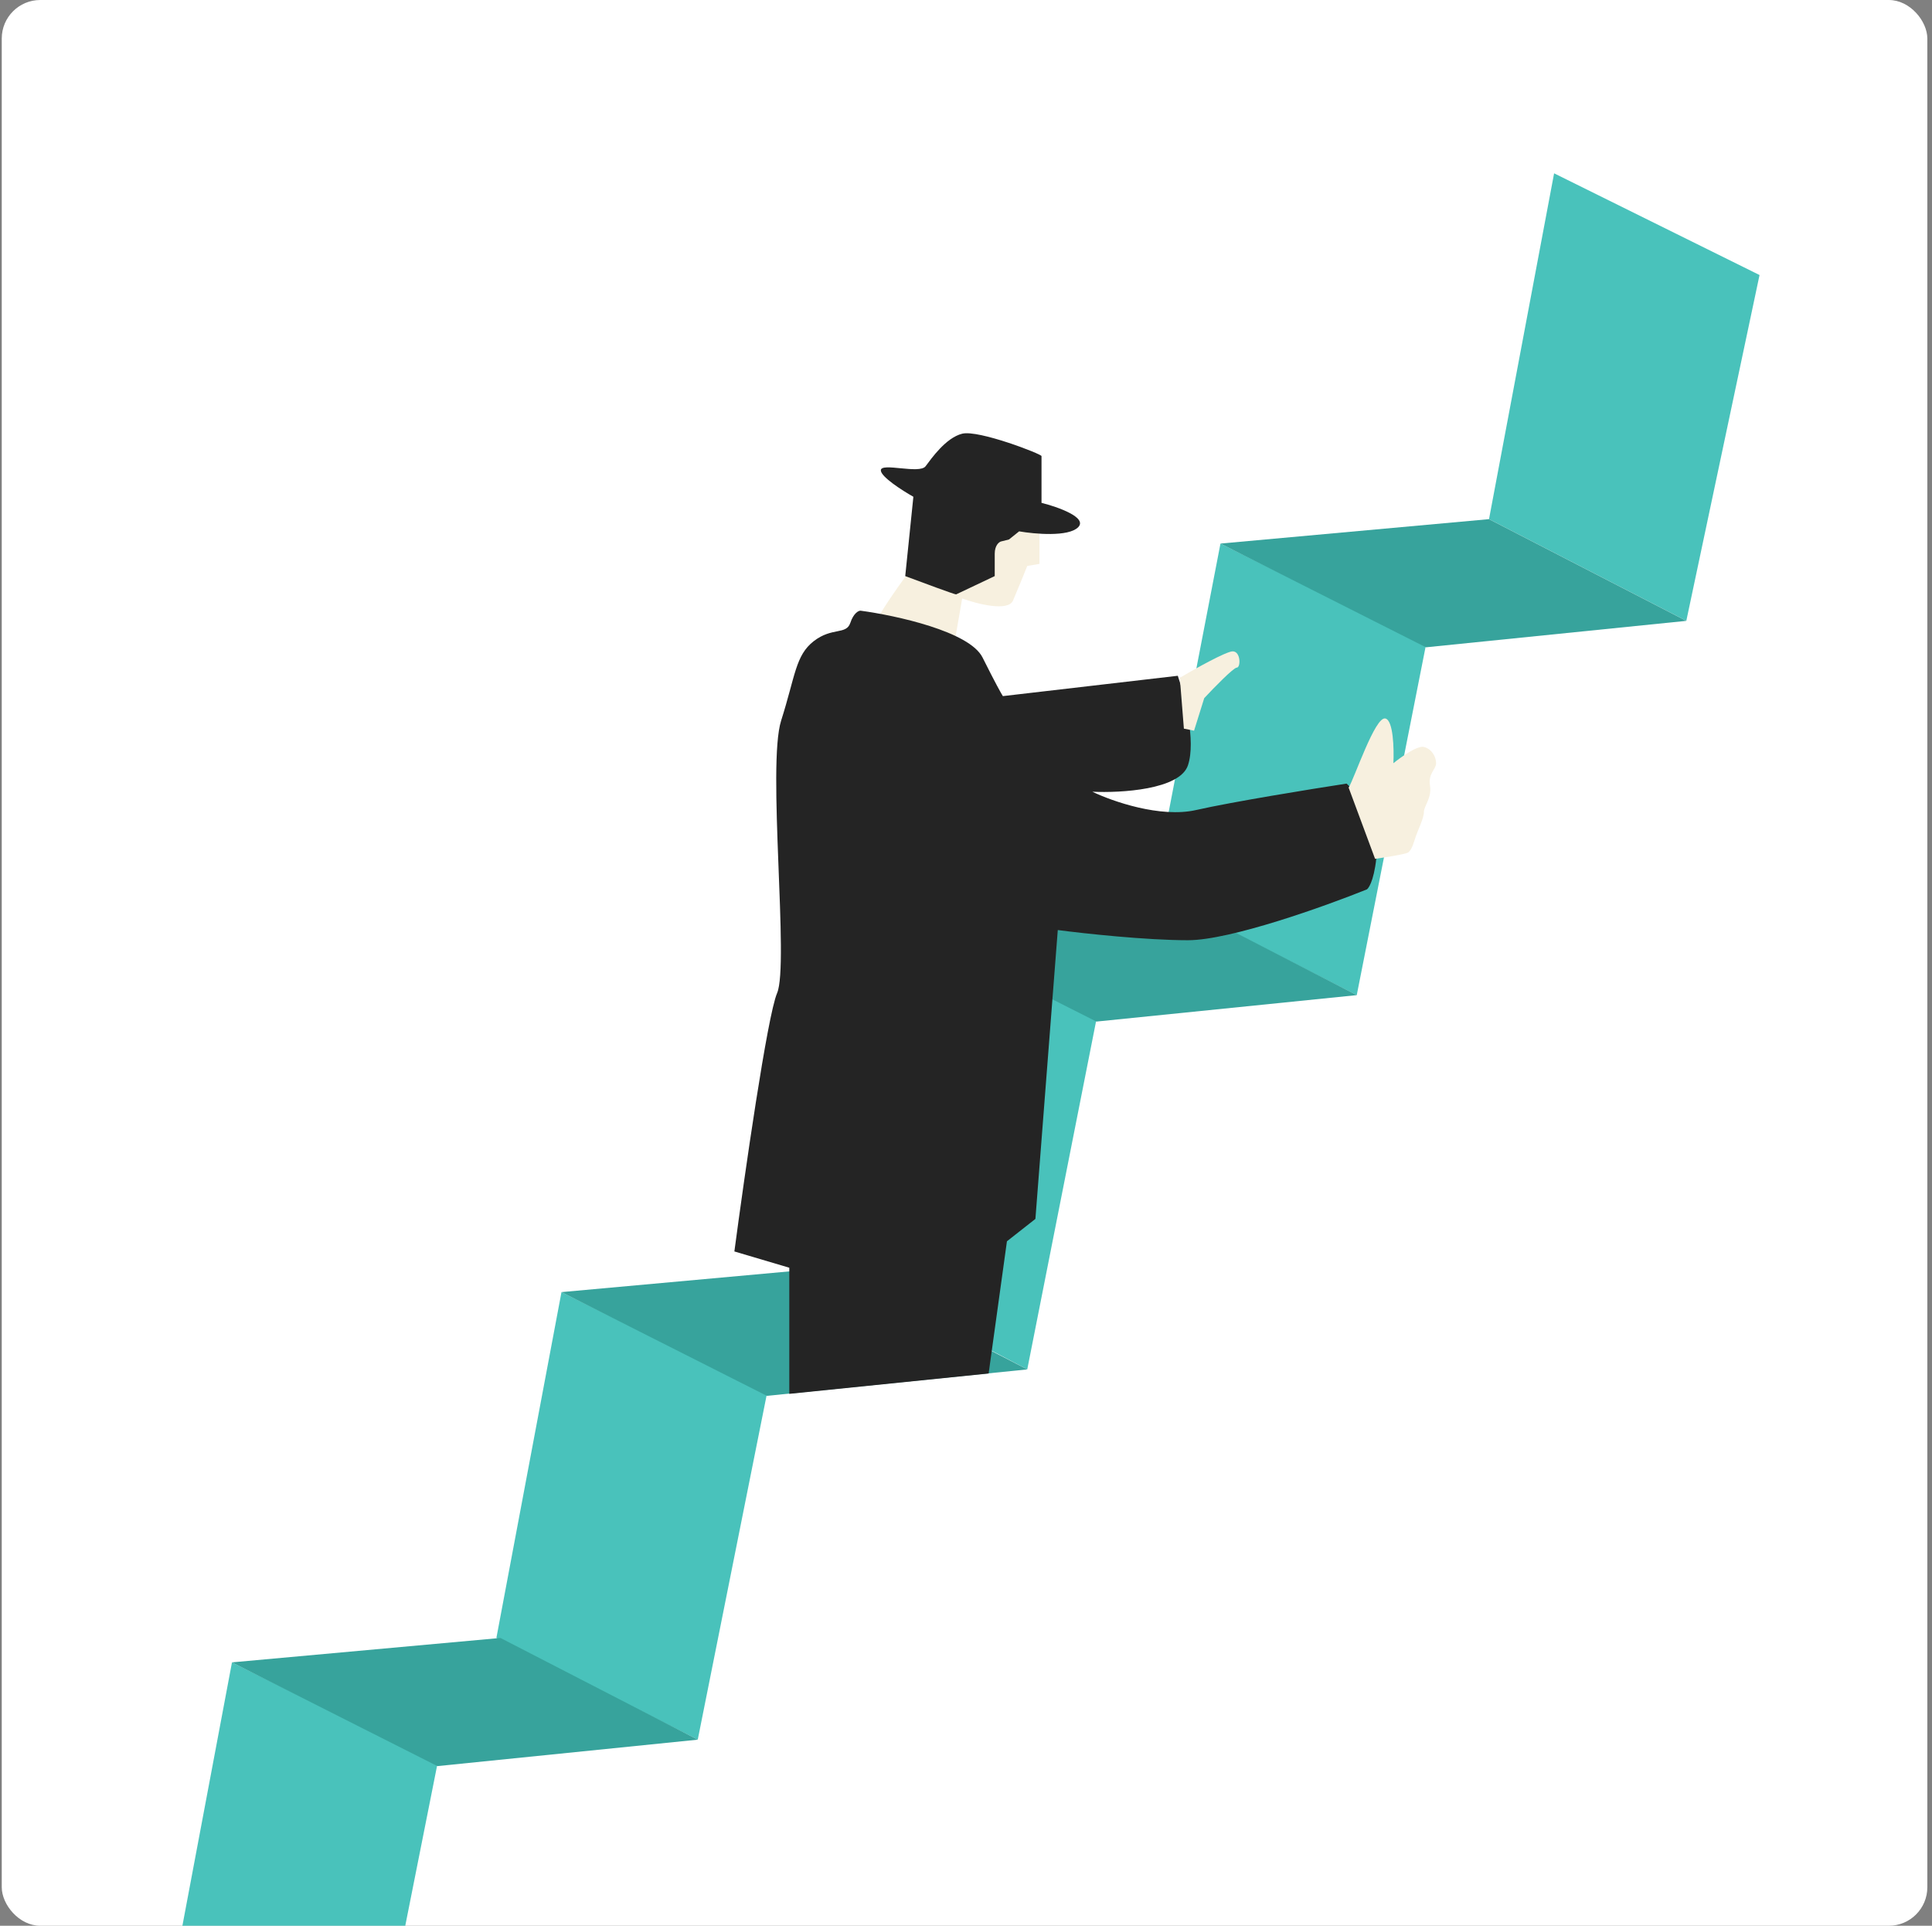 <?xml version="1.0" encoding="UTF-8"?> <svg xmlns="http://www.w3.org/2000/svg" width="301" height="300" viewBox="0 0 301 300" fill="none"><rect x="0" y="0" width="301" height="300" fill="#808080" stroke="none"/> <g clip-path="url(#clip0_822_42364)"> <rect x="0.273" width="300" height="300" rx="6" fill="white"></rect> <path d="M136.912 96.402C136.405 96.402 139.659 91.754 141.349 89.43L144.518 88.797C147.793 85.945 154.468 80.114 154.975 79.607C155.483 79.1 159.835 80.663 161.947 81.508V87.846L160.046 88.163C159.623 89.219 158.588 91.775 157.828 93.55C157.067 95.325 152.229 94.078 149.905 93.233L148.638 100.522C144.94 99.148 137.419 96.402 136.912 96.402Z" fill="#F7F0DF"></path> <path d="M36.141 258.969L26 312.841L57.372 329.002L68.147 274.813L36.141 258.969Z" fill="#49C2BB"></path> <path d="M87.477 201.289L77.336 255.161L108.708 271.005L119.483 217.134L87.477 201.289Z" fill="#49C2BB"></path> <path d="M138.812 142.977L128.672 196.848L160.044 213.327L170.819 158.821L138.812 142.977Z" fill="#49C2BB"></path> <path d="M190.145 84.68L179.688 138.868L211.377 155.03L222.151 100.524L190.145 84.68Z" fill="#49C2BB"></path> <path d="M242.125 27L231.984 80.872L262.723 96.716L274.131 42.845L242.125 27Z" fill="#49C2BB"></path> <path d="M77.971 255.164L36.141 258.967L68.147 275.128L108.709 271.009L77.971 255.164Z" fill="#37A39C"></path> <path d="M129.306 197.484L87.477 201.287L119.483 217.449L160.045 213.329L129.306 197.484Z" fill="#37A39C"></path> <path d="M180.642 139.18L138.812 142.982L170.819 159.144L211.381 155.024L180.642 139.18Z" fill="#37A39C"></path> <path d="M231.978 80.875L190.148 84.678L222.155 100.839L262.717 96.72L231.978 80.875Z" fill="#37A39C"></path> <path d="M122.97 197.489V217.136L154.026 213.967L156.878 193.37L161.314 189.884L164.8 144.885C168.814 145.413 178.49 146.47 185.081 146.47C191.673 146.47 206.419 141.188 212.968 138.547C213.39 138.23 214.299 136.519 214.552 132.209C214.806 127.9 211.489 123.653 209.799 122.069C204.306 122.914 191.926 124.921 186.349 126.188C180.771 127.456 173.25 124.815 170.187 123.336C174.624 123.548 183.814 123.02 185.081 119.217C186.349 115.414 184.553 108.337 183.497 105.274L156.244 108.442C156.033 108.126 155.103 106.478 153.075 102.421C151.047 98.365 139.554 95.872 134.061 95.133C133.745 95.133 132.984 95.513 132.477 97.034C131.843 98.936 129.625 97.668 126.773 99.886C123.921 102.105 123.921 105.274 121.703 112.245C119.484 119.217 122.97 150.272 121.069 154.709C119.548 158.258 115.999 183.018 114.414 194.954L122.97 197.489Z" fill="#242424"></path> <path d="M141.033 89.746C143.568 90.697 148.702 92.598 148.955 92.598L154.976 89.746V86.259C154.976 84.992 155.61 84.464 155.927 84.358L157.195 84.041L158.779 82.774C161.209 83.196 166.448 83.661 167.969 82.14C169.49 80.619 164.8 78.971 162.265 78.337V71.049C162.265 70.732 152.441 66.93 149.906 67.563C147.371 68.197 145.153 71.366 144.202 72.634C143.251 73.901 137.23 72 137.23 73.267C137.23 74.281 140.611 76.436 142.301 77.387L141.033 89.746Z" fill="#242424"></path> <path d="M192.052 101.469C191.038 101.469 186.136 104.215 183.812 105.588L184.446 113.511L186.031 113.828L187.615 108.757C189.094 107.173 192.178 104.004 192.685 104.004C193.319 104.004 193.319 101.469 192.052 101.469Z" fill="#F7F0DF"></path> <path d="M215.819 111.926C214.234 111.609 211.065 121.116 210.115 122.701L214.234 133.792C215.713 133.581 218.797 133.095 219.304 132.841C219.938 132.524 220.255 131.257 220.572 130.306C220.889 129.355 221.84 127.454 221.84 126.503C221.84 125.553 223.107 124.285 222.79 122.384C222.473 120.482 223.741 119.849 223.741 118.898C223.741 117.947 223.107 116.68 221.84 116.363C220.826 116.109 218.248 117.947 217.086 118.898C217.192 116.68 217.086 112.18 215.819 111.926Z" fill="#F7F0DF"></path> </g> <defs> <clipPath id="clip0_822_42364"> <rect x="0.273" width="300" height="300" rx="6" fill="white"></rect> </clipPath> </defs> </svg> 
